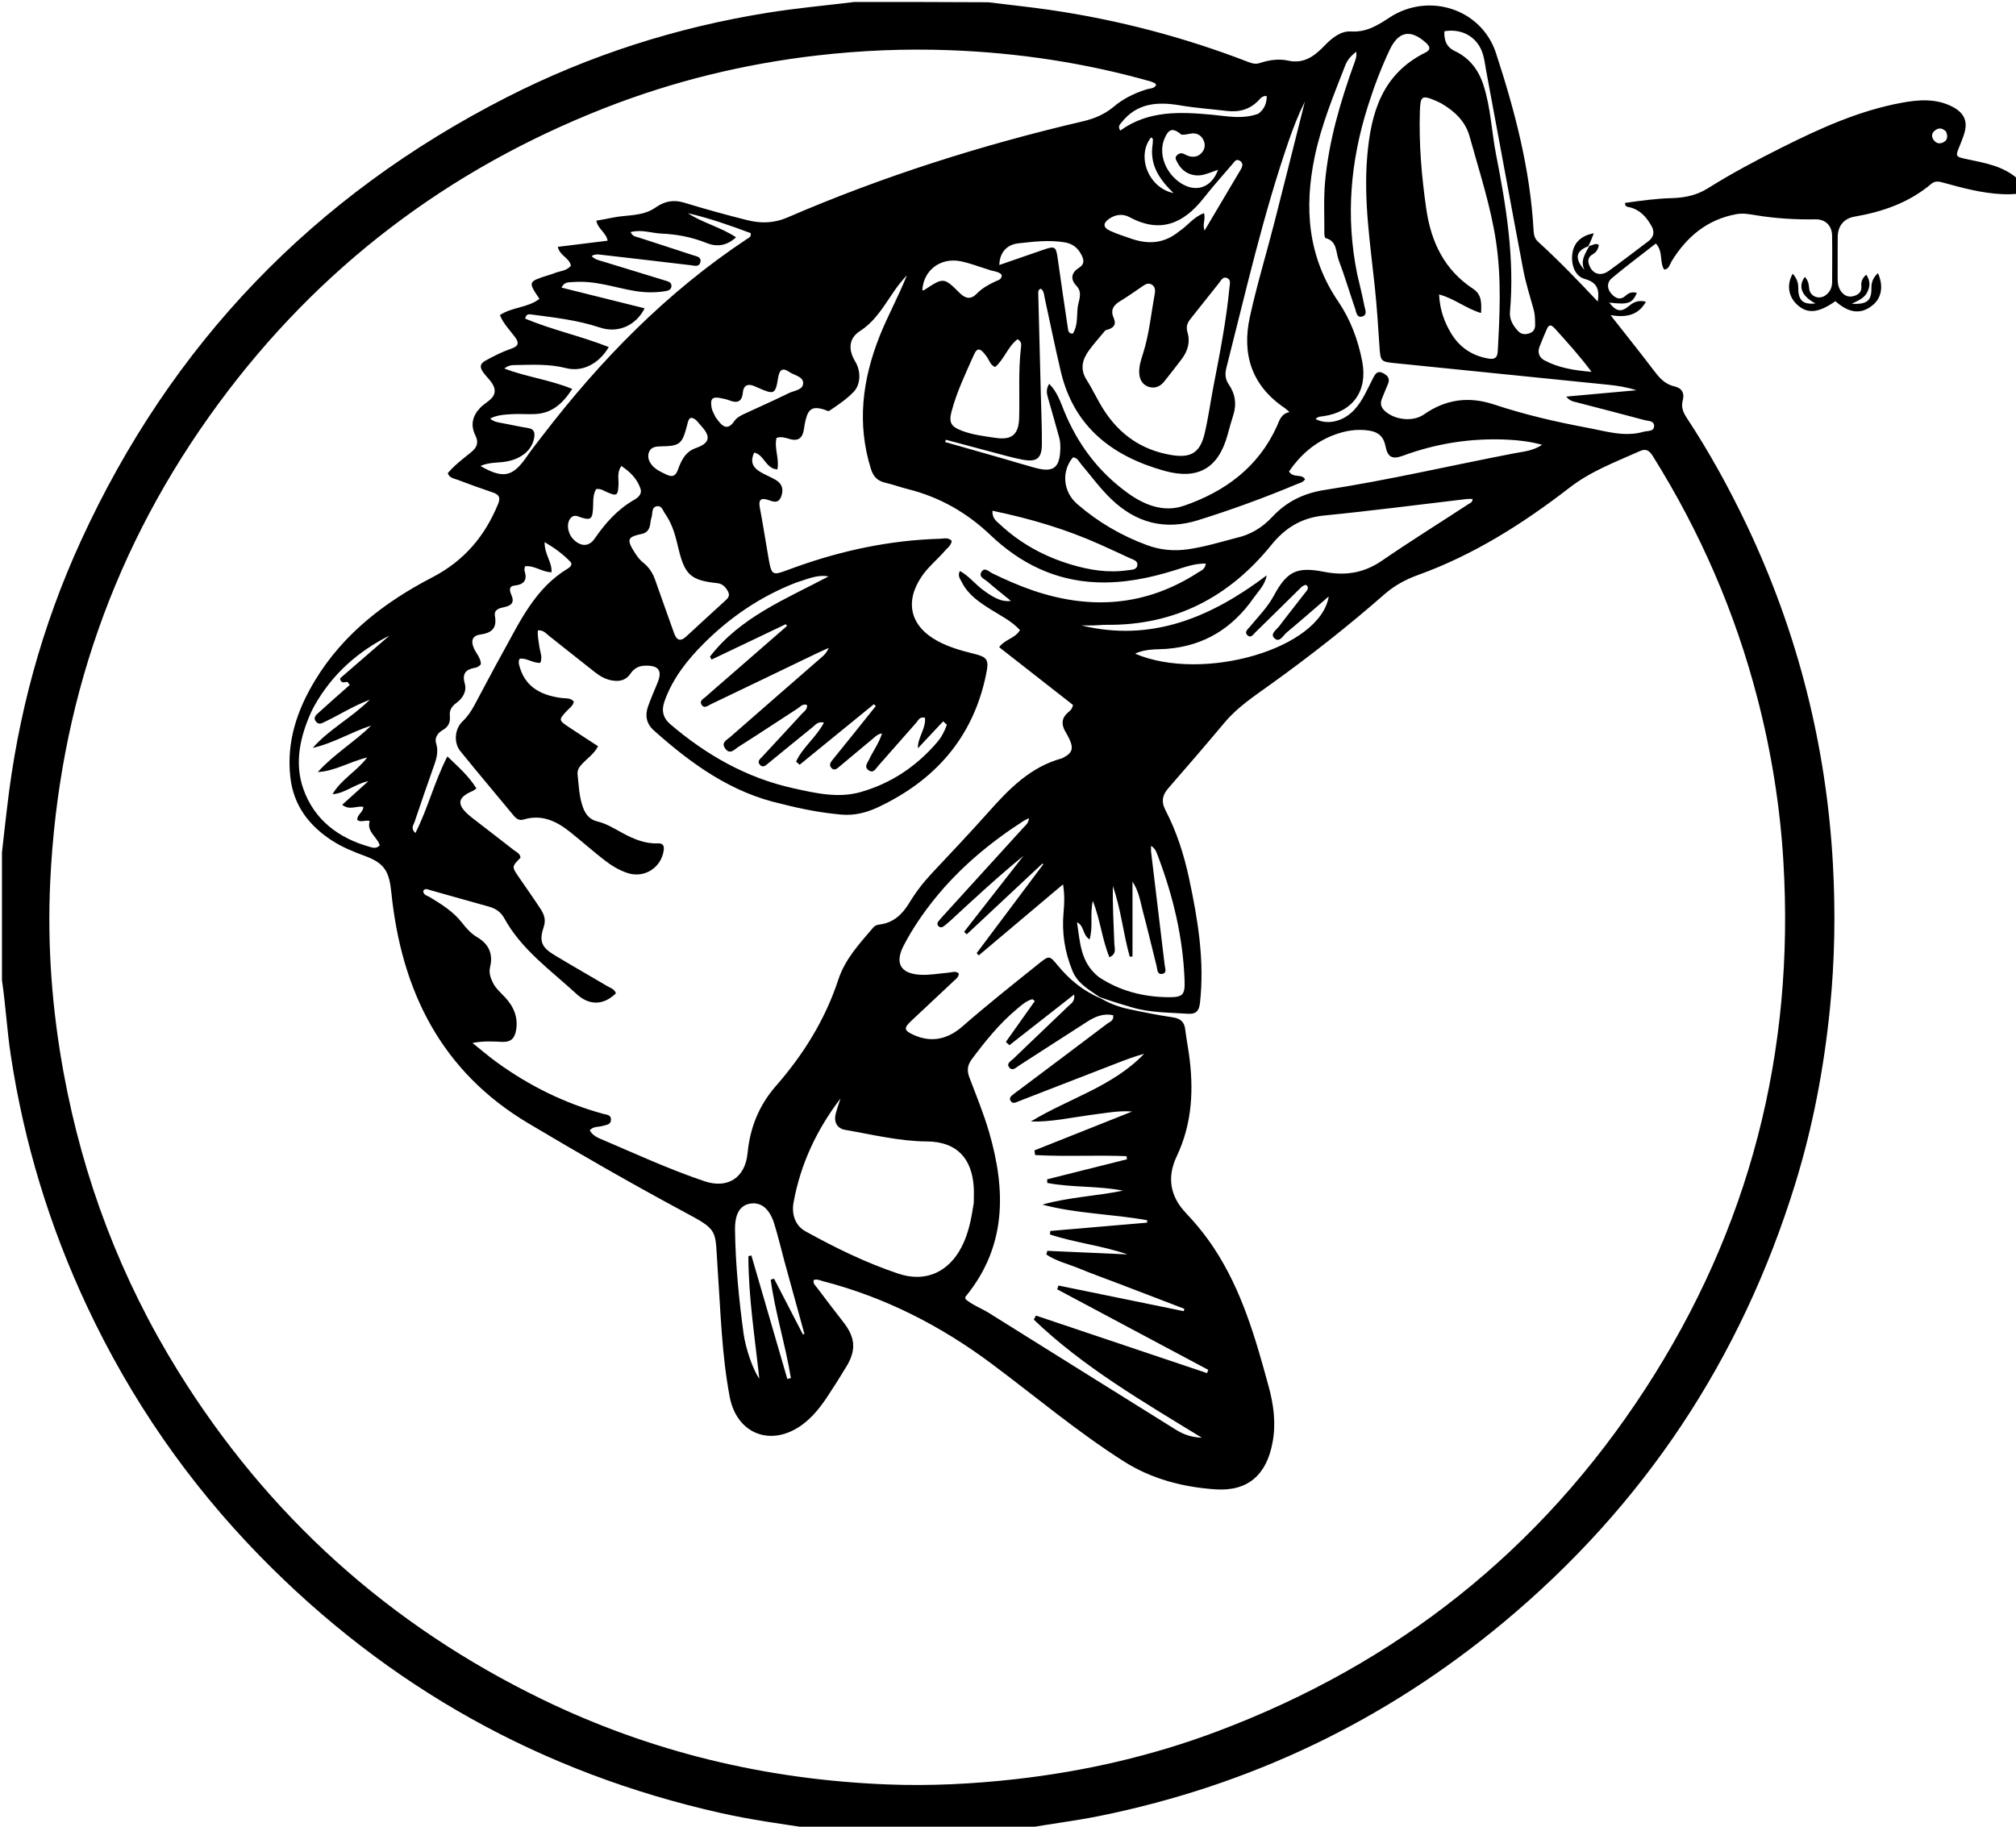 <svg xml:space="preserve" viewBox="0 0 1024 928" width="100%" y="0px" x="0px" xmlns:xlink="http://www.w3.org/1999/xlink" xmlns="http://www.w3.org/2000/svg" id="Layer_1" version="1.1">
<path d="M434,1 
	C456.354,1 478.708,1 501.899,1.144 
	C512.965,2.53 523.227,3.561 533.421,5.051 
	C567.963,10.099 601.533,18.913 634.1,31.507 
	C635.989,32.237 637.784,32.733 639.889,32.027 
	C644.533,30.47 649.529,29.759 654.189,30.78 
	C662.516,32.606 667.792,28.362 672.916,23.057 
	C676.594,19.249 681.029,15.668 686.25,15.981 
	C694.107,16.454 699.69,12.905 705.806,8.899 
	C725.661,-4.107 752.48,4.47 759.844,26.936 
	C769.457,56.265 777.22,85.942 778.953,116.92 
	C779.077,119.149 779.438,121.169 781.206,122.778 
	C791.78,132.402 801.693,142.695 811.568,153.2 
	C812.446,147.405 811.534,143.499 804.952,141.714 
	C799.897,140.343 797.762,134.167 798.736,128.348 
	C799.61,123.128 803.279,119.655 809.568,118.509 
	C808.66,120.84 807.846,122.93 806.747,125.107 
	C800.282,127.507 799.677,131.41 804.864,137.168 
	C802.47,132.498 805.256,128.836 807.298,124.889 
	C809.032,124.683 810.288,123.287 812.1,124.392 
	C811.802,126.403 810.956,128.089 809.087,129.127 
	C806.193,130.733 806.419,133.069 807.586,135.547 
	C809.402,139.403 813.342,140.368 817.221,137.575 
	C823.972,132.716 830.529,127.588 837.195,122.609 
	C840.11,120.43 840.525,117.706 838.815,114.717 
	C836.279,110.282 833.04,106.568 827.753,105.299 
	C826.697,105.046 825.316,105.104 825.419,103.081 
	C833.247,101.986 841.107,100.871 849.065,100.654 
	C855.616,100.476 861.683,99.295 867.484,95.659 
	C879.604,88.061 892.255,81.347 905.052,74.933 
	C924.574,65.149 944.411,56.15 966.07,52.177 
	C974.788,50.577 983.633,49.952 991.907,54.328 
	C997.969,57.533 999.694,62.035 997.532,68.429 
	C996.946,70.16 996.312,71.878 995.611,73.565 
	C993.085,79.64 993.079,79.594 999.345,80.919 
	C1008.455,82.845 1017.722,84.402 1025,91 
	C1025,93.371 1025,95.741 1024.66,98.446 
	C1021.848,98.731 1019.374,98.74 1016.906,98.625 
	C1006.685,98.145 996.88,95.505 987.09,92.805 
	C984.959,92.218 982.97,91.71 980.985,93.391 
	C969.701,102.952 956.304,107.585 941.968,110.065 
	C936.565,111 933.501,114.768 933.436,120.383 
	C933.353,127.549 933.437,134.716 933.412,141.882 
	C933.405,144.111 933.842,146.205 935.143,148.027 
	C936.771,150.305 939.035,151.178 941.72,150.362 
	C944.152,149.623 945.722,148.182 945.444,145.249 
	C945.24,143.105 945.971,141.182 947.965,139.556 
	C950.211,142.946 949.866,145.869 948.233,148.826 
	C946.71,151.585 943.837,152.689 940.521,154.345 
	C948.548,154.734 950.672,152.684 950.558,146.158 
	C950.509,143.396 951.529,140.822 953.881,138.773 
	C956.655,144.922 955.883,150.917 951.637,154.654 
	C944.696,160.762 938.175,158.221 932.256,153.016 
	C923.517,159.171 917.874,159.573 912.665,154.626 
	C908.325,150.504 907.45,144.507 910.588,139.045 
	C912.376,141.057 913.392,143.306 913.379,145.836 
	C913.345,152.587 915.566,154.782 922.13,154.185 
	C915.093,150.371 913.162,145.623 916.726,140.68 
	C918.329,142.323 918.765,144.233 918.943,146.506 
	C919.26,150.537 923.83,152.418 927.178,150.072 
	C929.521,148.431 930.604,146.05 930.609,143.202 
	C930.625,135.369 930.719,127.534 930.589,119.704 
	C930.505,114.614 927.184,111.33 922.127,111.421 
	C911.94,111.605 901.829,110.99 891.776,109.327 
	C888.511,108.786 885.316,108.174 881.889,108.811 
	C867.063,111.565 856.723,120.28 849.053,132.781 
	C848.092,134.348 847.809,136.675 845.303,136.972 
	C842.783,133.116 844.965,127.896 841.063,123.706 
	C833.525,129.597 825.955,135.255 818.715,141.306 
	C816.121,143.474 816.157,146.703 818.564,149.337 
	C820.695,151.669 823.109,152.684 825.904,150.071 
	C827.433,148.643 829.322,148.153 831.434,148.813 
	C829.081,154.153 827.027,154.858 817.362,153.718 
	C821.078,158.45 823.596,158.727 827.67,155.249 
	C829.91,153.337 832.606,152.36 836.015,153.29 
	C832.164,160.168 826.115,161.41 818.073,160.125 
	C826.104,170.361 833.079,179.037 839.793,187.909 
	C842.668,191.708 845.49,195.172 850.484,196.275 
	C854.162,197.088 855.779,199.652 854.731,203.409 
	C853.783,206.809 854.974,209.564 856.78,212.31 
	C868.24,229.736 878.289,247.952 887.239,266.786 
	C913.21,321.442 927.752,379.086 931.028,439.402 
	C932.336,463.473 931.943,487.641 929.548,511.766 
	C926.528,542.187 920.904,572.044 911.918,601.206 
	C884.495,690.196 835.123,764.772 763.528,824.342 
	C703.607,874.198 635.305,906.888 558.852,922.479 
	C545.967,925.106 532.91,926.587 520,929 
	C484.312,929 448.625,929 412.103,928.852 
	C396.121,926.524 380.96,924.388 366.017,921.032 
	C275.147,900.622 197.116,857.149 132.034,790.518 
	C95.609,753.227 66.394,710.894 44.246,663.729 
	C25.163,623.089 12.22,580.567 5.48,536.131 
	C3.557,523.455 2.873,510.664 1,498 
	C1,476.646 1,455.292 1,433.066 
	C1.862,424.94 2.749,417.689 3.581,410.431 
	C8.984,363.283 21.311,317.978 41.054,274.868 
	C86.967,174.61 159.278,99.41 257.5,49.356 
	C299.311,28.05 343.56,13.903 389.962,6.467 
	C404.592,4.123 419.318,2.794 434,1 
M558.548,506.528 
	C553.266,502.833 547.457,499.817 544.765,493.276 
	C540.818,483.688 539.277,473.813 540.225,463.524 
	C540.63,459.127 540.825,454.748 539.955,449.264 
	C525.216,461.69 511.18,473.525 497.143,485.36 
	C496.788,484.979 496.432,484.598 496.076,484.218 
	C507.363,469.162 518.651,454.106 529.938,439.051 
	C529.785,438.938 529.631,438.825 529.477,438.712 
	C516.665,450.697 503.853,462.682 491.041,474.667 
	C490.6,474.231 490.16,473.794 489.719,473.358 
	C499.77,460.496 509.821,447.634 519.872,434.772 
	C507.006,445.272 494.943,456.455 482.866,467.623 
	C481.768,468.638 480.609,469.593 479.426,470.509 
	C478.573,471.17 477.607,471.375 476.723,470.538 
	C475.799,469.662 476.105,468.731 476.78,467.889 
	C477.508,466.98 478.291,466.113 479.075,465.251 
	C492.641,450.345 506.219,435.45 519.765,420.527 
	C520.91,419.264 522.489,418.183 522.644,415.657 
	C521.492,416.224 520.739,416.509 520.076,416.935 
	C503.017,427.908 487.572,440.733 474.781,456.579 
	C468.805,463.984 463.463,471.826 459.056,480.269 
	C454.428,489.136 457.235,494.542 467.229,495.184 
	C471.987,495.49 476.827,494.56 481.626,494.15 
	C483.49,493.991 485.437,493.051 487.054,494.594 
	C486.822,496.587 485.463,497.416 484.4,498.419 
	C477.255,505.159 470.086,511.875 462.911,518.583 
	C458.997,522.243 459.101,523.456 463.832,525.646 
	C473.078,529.927 481.409,527.945 488.814,521.482 
	C501.369,510.522 514.406,500.155 527.407,489.741 
	C532.971,485.284 532.976,485.261 537.388,490.601 
	C543.314,497.772 550.299,503.53 559.556,507.424 
	C563.782,509.846 568.319,511.556 573.043,512.573 
	C580.525,514.184 588.041,515.706 595.609,516.814 
	C599.517,517.385 601.542,519.018 602.01,522.925 
	C602.504,527.05 603.3,531.138 603.882,535.253 
	C606.42,553.211 605.647,570.7 597.671,587.499 
	C592.77,597.818 594.204,607.608 602.247,616.095 
	C607.53,621.67 612.345,627.606 616.588,634.025 
	C630.787,655.509 637.719,679.835 644.383,704.299 
	C646.953,713.734 648.19,723.076 646.365,732.866 
	C643.31,749.256 633.862,757.772 617.224,756.611 
	C600.827,755.466 584.947,751.373 570.868,742.439 
	C547.335,727.505 526.036,709.493 503.741,692.858 
	C477.776,673.485 449.551,659.049 418.16,650.903 
	C416.589,650.495 415.071,649.678 413.355,650.235 
	C412.807,652.072 414.172,653.075 415.021,654.202 
	C419.431,660.056 423.862,665.895 428.375,671.67 
	C434.46,679.458 435,685.826 429.938,694.206 
	C426.751,699.482 423.471,704.707 420.05,709.833 
	C416.525,715.112 412.593,720.059 407.382,723.854 
	C391.741,735.246 374.249,728.619 370.643,709.619 
	C366.57,688.149 366.035,666.317 364.519,644.579 
	C363.096,624.179 365.452,625.329 347.025,615.425 
	C320.461,601.148 294.324,586.12 268.406,570.691 
	C223.915,544.205 203.911,503.223 198.789,453.531 
	C197.696,442.93 195.558,438.61 185.456,434.883 
	C179.499,432.685 173.628,430.317 168.312,426.816 
	C156.764,419.209 149.104,409.059 147.481,394.902 
	C145.407,376.81 150.97,360.569 160.105,345.512 
	C174.373,321.993 195.583,305.751 219.478,293.356 
	C235.76,284.909 246.244,272.47 253.007,256.009 
	C254.421,252.567 253.342,251.201 250.208,250.146 
	C244.211,248.128 238.262,245.959 232.345,243.718 
	C230.581,243.05 228.353,242.897 227.423,240.404 
	C230.828,236.356 235.092,233.136 239.205,229.822 
	C242.272,227.351 243.286,224.896 241.475,221.246 
	C238.87,215.995 239.922,211.353 243.964,207.103 
	C246.547,204.386 251.17,202.722 251.257,198.721 
	C251.339,194.928 247.581,192.204 245.405,189.101 
	C243.529,186.426 243.784,184.737 246.693,183.149 
	C250.945,180.828 255.247,178.629 259.83,177.072 
	C263.33,175.882 263.819,174.219 261.593,171.232 
	C258.952,167.686 255.706,164.512 253.914,160.06 
	C260.155,155.958 268.135,156.365 273.996,151.836 
	C268.158,143.114 268.158,143.114 278.477,139.821 
	C279.429,139.517 280.413,139.284 281.324,138.886 
	C284.252,137.606 287.888,137.742 289.977,134.936 
	C289.14,130.852 284.338,129.991 283.341,125.406 
	C291.889,124.349 300.174,123.325 308.646,122.278 
	C307.819,118.022 303.631,116.34 302.911,112.098 
	C305.699,111.587 308.284,111.192 310.833,110.631 
	C318.225,109.004 326.294,110.124 332.932,105.453 
	C337.444,102.279 342.02,101.283 347.499,102.955 
	C358.163,106.208 368.919,109.197 379.739,111.885 
	C386.441,113.549 393.161,113.422 399.781,110.561 
	C448.371,89.558 498.627,73.638 550.142,61.612 
	C555.923,60.263 561.199,58.011 565.765,54.162 
	C570.682,50.017 576.335,47.289 582.457,45.379 
	C584.08,44.872 586.193,45.121 587.224,43.21 
	C587.034,42.878 586.944,42.475 586.706,42.348 
	C585.983,41.961 585.228,41.595 584.442,41.372 
	C550.972,31.876 516.791,26.761 482.074,25.489 
	C459.758,24.671 437.472,25.597 415.244,28.152 
	C377.98,32.434 341.852,41.262 306.965,54.95 
	C227.402,86.166 161.893,135.972 111.168,204.788 
	C57.887,277.071 29.693,358.441 25.504,448.017 
	C23.985,480.512 26.428,512.869 32.304,544.94 
	C42.231,599.12 61.442,649.756 90.446,696.548 
	C135.949,769.959 197.67,825.559 275.383,863.29 
	C330.696,890.146 389.273,904.098 450.596,906.524 
	C472.4,907.386 494.18,906.296 515.91,903.842 
	C550.988,899.882 585.14,892.031 618.148,879.627 
	C709.518,845.292 782.445,787.523 835.669,705.658 
	C888.664,624.147 911.685,534.519 905.833,437.433 
	C904.144,409.421 899.701,381.892 892.674,354.765 
	C881.35,311.054 863.549,270.122 839.617,231.841 
	C838.062,229.354 836.395,227.623 833.143,229.084 
	C820.856,234.603 808.182,239.271 797.331,247.665 
	C773.641,265.99 748.538,281.922 720.151,292.155 
	C714.003,294.371 708.22,297.519 703.316,301.818 
	C684.761,318.085 665.393,333.299 645.36,347.696 
	C637.125,353.615 628.605,359.187 621.974,367.116 
	C612.567,378.362 602.978,389.458 593.358,400.523 
	C590.364,403.966 589.765,407.329 591.921,411.462 
	C597.657,422.459 601.392,434.202 603.981,446.284 
	C608.453,467.157 611.916,488.12 609.496,509.638 
	C609.028,513.798 607.243,515.258 603.475,515.012 
	C593.854,514.383 584.144,514.499 574.769,511.714 
	C569.51,510.151 564.251,508.591 558.548,506.528 
M397.25,408.453 
	C371.611,402.854 351.209,388.124 332.13,371.092 
	C328.32,367.691 327.514,363.474 329.188,358.811 
	C330.595,354.896 332.22,351.055 333.842,347.221 
	C336.621,340.653 334.68,337.923 327.412,338.185 
	C324.32,338.296 321.969,339.68 320.292,342.167 
	C317.903,345.707 314.581,346.362 310.667,345.655 
	C307.446,345.073 304.717,343.474 302.224,341.524 
	C294.349,335.367 286.573,329.084 278.716,322.905 
	C277.217,321.726 275.946,319.961 273.199,320.26 
	C272.961,323.071 273.594,325.75 273.961,328.498 
	C274.318,331.165 275.719,333.876 274.425,336.736 
	C270.63,336.986 267.508,334.119 263.976,334.644 
	C263.268,335.933 263.47,336.89 263.716,337.879 
	C266.168,347.728 273.209,353.147 285.477,354.624 
	C287.552,354.874 289.853,354.439 291.446,356.427 
	C291.077,358.647 289.228,359.724 287.902,361.146 
	C283.726,365.629 283.695,365.876 288.786,369.282 
	C293.719,372.583 298.714,375.792 303.788,379.11 
	C301.657,383.089 298.492,385.107 296.011,387.725 
	C294.468,389.354 293.116,390.952 293.378,393.375 
	C293.986,398.985 294.124,404.666 296.084,410.064 
	C297.405,413.703 299.408,416.349 303.528,417.338 
	C308.08,418.43 312.089,420.978 316.194,423.195 
	C321.812,426.228 327.599,428.717 334.182,428.45 
	C336.616,428.351 337.441,429.527 337.138,431.861 
	C335.973,440.824 327.246,446.353 318.697,443.499 
	C314.373,442.055 310.507,439.7 306.969,436.939 
	C301.061,432.331 295.441,427.355 289.587,422.676 
	C282.696,417.168 275.206,413.552 266.053,416.31 
	C263.757,417.001 262.262,415.971 260.883,414.303 
	C251.856,403.389 242.711,392.572 233.8,381.565 
	C230.374,377.333 230.935,370.275 234.922,366.502 
	C237.536,364.027 239.408,361.172 241.067,358.088 
	C245.802,349.283 250.424,340.416 255.271,331.673 
	C264.138,315.678 271.83,298.749 288.506,288.78 
	C289.671,288.084 290.929,286.687 289.799,285.495 
	C286.134,281.63 281.877,278.496 276.631,275.396 
	C276.506,281.596 280.528,285.645 280.132,290.728 
	C275.088,290.587 271.385,287.079 266.639,287.696 
	C266.534,288.621 266.241,289.339 266.423,289.903 
	C267.956,294.658 266.272,296.954 261.305,297.489 
	C258.236,297.819 258.909,300.309 259.718,302.137 
	C261.418,305.979 259.899,307.635 256.182,308.419 
	C253.753,308.931 250.78,309.595 251.392,312.994 
	C252.508,319.19 249.694,321.581 243.926,322.375 
	C239.823,322.941 239.056,325.65 240.754,329.417 
	C241.958,332.086 244.237,334.337 244.268,337.416 
	C243.443,338.575 242.358,339.046 241.212,339.257 
	C236.648,340.095 234.622,342.085 236.068,347.215 
	C237.193,351.207 235.093,354.738 231.744,357.162 
	C229.517,358.775 228.218,360.765 228.488,363.478 
	C228.818,366.791 227.924,369.182 224.832,370.915 
	C222.391,372.283 220.618,374.832 221.509,377.627 
	C223.082,382.563 221.208,386.756 219.678,391.132 
	C216.599,399.935 213.5,408.731 210.563,417.582 
	C210.061,419.097 208.406,420.812 210.999,423.197 
	C217.375,410.652 220.625,397.069 227.248,384.279 
	C232.817,389.622 238.087,394.231 241.982,400.518 
	C241.123,401.144 240.758,401.53 240.311,401.719 
	C231.794,405.315 231.606,409.075 240.018,415.619 
	C246.989,421.042 254.016,426.392 260.966,431.841 
	C262.327,432.909 264.267,433.604 264.366,435.766 
	C259.899,440.283 259.894,440.286 263.588,445.682 
	C267.259,451.043 271.03,456.339 274.578,461.78 
	C276.312,464.439 277.383,467.223 276.224,470.709 
	C273.754,478.135 274.942,481.179 281.721,485.269 
	C290.565,490.604 299.554,495.698 308.448,500.952 
	C310.095,501.926 312.213,502.447 312.825,504.659 
	C306.737,510.57 299.519,511.139 292.793,504.927 
	C279.762,492.892 264.912,482.513 256.102,466.43 
	C254.406,463.334 251.751,461.525 248.361,460.587 
	C238.256,457.793 228.174,454.916 218.081,452.08 
	C216.997,451.776 215.827,451.113 214.972,452.643 
	C215.055,454.75 217.009,454.98 218.337,455.784 
	C224.345,459.421 230.339,463.182 234.676,468.773 
	C236.969,471.728 239.285,474.309 242.537,476.218 
	C248.204,479.547 250.528,484.659 248.967,491.083 
	C248.222,494.147 249.079,496.644 250.341,499.201 
	C251.773,502.102 254.214,504.183 256.38,506.482 
	C260.843,511.22 263.257,516.641 262.146,523.298 
	C261.484,527.267 259.699,529.471 255.17,529.293 
	C250.465,529.107 245.671,528.719 239.996,529.854 
	C244.462,533.426 248.1,536.567 251.97,539.389 
	C268.553,551.483 286.658,560.47 306.507,565.885 
	C308.066,566.31 310.492,566.267 310.343,568.953 
	C310.202,571.466 307.951,571.403 306.303,571.939 
	C304.061,572.667 301.334,572.055 299.551,574.256 
	C300.725,576.201 302.324,577.404 304.174,578.194 
	C321.943,585.777 339.499,593.903 357.828,600.09 
	C369.544,604.045 378.499,598.386 379.703,585.905 
	C380.963,572.847 385.493,561.558 394.185,551.613 
	C408.121,535.668 419.176,517.915 425.826,497.635 
	C429.246,487.204 436.582,479.376 443.492,471.273 
	C444.282,470.346 445.296,469.838 446.517,469.704 
	C453.638,468.923 458.277,464.595 461.783,458.802 
	C465.077,453.359 468.902,448.357 473.251,443.713 
	C482.932,433.373 492.699,423.105 502.108,412.521 
	C512.604,400.714 523.46,389.567 539.383,385.252 
	C539.54,385.209 539.683,385.109 539.832,385.034 
	C544.653,382.603 545.453,380.326 543.145,375.382 
	C542.512,374.025 541.747,372.728 541.009,371.423 
	C539.029,367.921 539.238,364.783 542.397,362.013 
	C543.368,361.161 544.603,360.455 544.995,358.108 
	C532.75,348.528 520.165,338.682 507.502,328.776 
	C510.573,324.652 515.556,324.405 518.076,320.113 
	C513.939,315.536 508.363,312.861 503.243,309.618 
	C497.43,305.936 491.726,302.168 488.547,295.751 
	C487.74,294.122 486.219,292.489 487.595,290.068 
	C492.179,292.653 495.276,296.698 499.241,299.662 
	C505.138,304.07 509.089,305.875 513.498,305.284 
	C509.222,301.786 505.333,298.742 501.619,295.499 
	C500.131,294.199 497.003,293.143 498.47,290.62 
	C500.085,287.845 502.321,290.433 504.034,291.263 
	C510.792,294.534 517.644,297.577 524.748,299.99 
	C554.057,309.946 582.107,307.945 608.481,290.884 
	C610.018,289.89 612.16,289.264 612.455,286.294 
	C606.742,286.211 601.763,288.115 596.763,289.677 
	C583.809,293.723 570.667,296.379 557.007,295.823 
	C535.817,294.96 518.12,286.144 503.02,271.767 
	C491.034,260.354 477.202,252.498 461.151,248.483 
	C457.278,247.514 453.509,246.12 449.624,245.217 
	C445.64,244.291 443.571,242.099 442.325,238.087 
	C435.216,215.199 438.026,193.085 446.615,171.215 
	C450.808,160.537 456.447,150.529 460.646,139.819 
	C458.407,142.264 456.328,144.803 454.447,147.483 
	C449.229,154.918 444.988,162.914 436.833,168.163 
	C430.981,171.929 430.817,177.736 434.408,183.668 
	C437.542,188.847 436.964,195.371 433.867,198.769 
	C430.467,202.499 425.676,205.743 421.161,208.733 
	C420.626,209.088 419.307,208.252 418.349,207.974 
	C412.857,206.379 410.652,207.611 409.26,213.141 
	C408.855,214.751 408.572,216.398 408.333,218.042 
	C407.716,222.292 405.675,224.347 401.153,223.039 
	C398.969,222.407 396.739,221.623 394.416,222.477 
	C393.147,227.803 395.973,232.992 394.854,238.483 
	C388.805,238.066 388.143,230.87 383.046,229.934 
	C381.138,234.247 381.977,237.18 386.013,239.653 
	C388.559,241.213 391.409,242.272 393.988,243.786 
	C397.374,245.775 398.165,248.79 396.735,252.386 
	C395.278,256.051 392.652,254.81 390.076,253.953 
	C386.303,252.698 385.211,254.076 385.941,257.885 
	C387.379,265.39 388.547,272.948 389.843,280.48 
	C392.139,293.827 391.441,292.646 403.754,288.217 
	C427.578,279.646 452.06,274.431 477.418,273.702 
	C479.421,273.644 481.731,272.888 483.449,274.811 
	C483.005,277.239 481.105,278.496 479.71,280.092 
	C475.984,284.351 471.535,287.952 468.292,292.654 
	C459.304,305.685 462.315,318.154 476.27,325.671 
	C481.892,328.699 487.946,330.467 494.115,331.976 
	C501.689,333.829 502.451,334.961 500.837,342.766 
	C494.232,374.722 474.967,396.468 445.936,410.115 
	C440.191,412.815 433.957,414.409 427.513,413.845 
	C417.555,412.973 407.738,411.146 397.25,408.453 
M553.777,566.446 
	C543.776,567.798 533.866,570.045 523.59,569.75 
	C542.763,558.06 565.152,552.079 581.146,535.351 
	C576.276,536.69 571.626,538.448 566.991,540.245 
	C550.534,546.625 534.086,553.029 517.62,559.387 
	C516.155,559.952 514.311,561.174 513.229,559.098 
	C512.326,557.367 514.146,556.501 515.217,555.539 
	C515.834,554.985 516.557,554.551 517.223,554.051 
	C532.276,542.746 547.346,531.462 562.35,520.09 
	C563.65,519.105 565.88,518.564 565.414,515.745 
	C560.545,514.687 556.323,516.428 552.382,518.943 
	C540.727,526.381 529.154,533.945 517.511,541.401 
	C516.08,542.317 514.339,544.266 512.71,542.373 
	C510.941,540.319 513.427,539.112 514.592,537.987 
	C523.94,528.961 533.397,520.048 542.755,511.033 
	C544.046,509.789 546.084,508.811 545.615,505.212 
	C534.235,514.126 523.468,522.56 512.702,530.993 
	C512.11,530.427 511.518,529.861 510.927,529.295 
	C515.83,522.38 520.733,515.464 525.636,508.548 
	C525.216,508.231 524.796,507.914 524.376,507.597 
	C521.144,508.488 518.707,510.761 516.215,512.859 
	C507.488,520.207 500.398,529.012 493.608,538.119 
	C491.324,541.183 491.083,543.93 492.392,547.378 
	C495.879,556.557 499.635,565.678 502.377,575.086 
	C510.996,604.654 511.362,633.216 490.476,658.668 
	C490.306,658.875 490.397,659.298 490.337,659.924 
	C493.9,663.005 498.516,664.632 502.567,667.169 
	C534.049,686.886 565.57,706.54 597.083,726.208 
	C600.745,728.494 604.622,730.146 610.485,730.407 
	C579.947,711.713 550.114,694.354 525.101,670.398 
	C525.465,669.711 525.829,669.024 526.194,668.338 
	C555.164,678.082 584.134,687.826 613.104,697.57 
	C613.306,697.016 613.507,696.463 613.709,695.909 
	C588.137,682.275 562.565,668.641 536.992,655.007 
	C537.207,654.363 537.421,653.719 537.635,653.075 
	C558.846,657.415 580.056,661.755 601.266,666.096 
	C601.371,665.7 601.475,665.305 601.58,664.91 
	C595.721,662.659 589.864,660.406 584.004,658.158 
	C578.096,655.893 572.188,653.63 566.277,651.372 
	C560.211,649.055 554.087,646.878 548.092,644.391 
	C542.535,642.086 536.476,640.715 531.462,637.304 
	C531.64,636.685 531.818,636.066 531.996,635.448 
	C545.559,636.053 559.122,636.658 572.684,637.263 
	C559.787,632.744 546.148,631.39 533.302,627.121 
	C533.36,626.532 533.419,625.943 533.477,625.354 
	C549.878,623.947 566.28,622.539 582.681,621.132 
	C582.676,620.721 582.671,620.311 582.666,619.901 
	C565.058,616.714 546.943,616.63 529.464,611.963 
	C542.996,608.144 556.893,607.647 570.407,604.872 
	C557.691,602.353 544.605,603.394 531.955,600.956 
	C531.933,600.343 531.912,599.731 531.89,599.118 
	C545.399,595.725 558.908,592.332 572.417,588.939 
	C572.345,588.41 572.274,587.882 572.203,587.353 
	C556.754,586.71 541.214,587.674 525.779,586.785 
	C525.665,585.999 525.55,585.212 525.435,584.426 
	C541.97,577.843 558.505,571.26 575.04,564.677 
	C568.016,564.092 561.37,565.529 553.777,566.446 
M494.61,611.121 
	C494.615,608.457 494.767,605.783 494.6,603.13 
	C493.704,588.865 486.413,579.972 470.704,579.876 
	C456.892,579.792 443.068,576.368 429.321,574.006 
	C425.146,573.288 423.374,569.932 424.538,565.606 
	C425.224,563.056 426.118,560.561 426.918,558.041 
	C414.859,573.865 406.63,591.317 403.085,610.832 
	C401.95,617.077 404.073,622.726 409.053,625.485 
	C424.215,633.887 439.787,641.509 456.234,647.028 
	C470.005,651.649 481.739,646.388 488.412,633.509 
	C491.913,626.753 493.34,619.42 494.61,611.121 
M689.366,139.263 
	C690.601,144.613 691.967,149.937 692.998,155.326 
	C693.357,157.201 694.832,160.094 691.745,160.83 
	C689.076,161.468 688.911,158.502 688.315,156.776 
	C685.489,148.592 683.043,140.27 679.984,132.178 
	C678.461,128.149 679.262,122.488 673.297,120.941 
	C672.912,120.841 672.684,119.44 672.689,118.647 
	C672.742,109.82 672.262,100.939 673.071,92.179 
	C674.965,71.676 680.728,52.034 687.652,32.715 
	C688.337,30.804 689.283,28.895 688.875,26.259 
	C686.215,28.361 684.384,30.447 683.331,33.147 
	C677.406,48.345 671.173,63.453 667.813,79.497 
	C662.352,105.569 664.255,130.403 679.75,153.202 
	C685.969,162.352 689.819,172.674 691.921,183.613 
	C694.784,198.515 687.285,209.189 672.259,211.433 
	C670.876,211.64 669.311,211.549 668.282,212.914 
	C674.351,216.022 682.211,214.144 687.655,208.439 
	C692.242,203.631 694.583,197.501 697.599,191.771 
	C698.727,189.628 699.854,188.141 702.622,189.609 
	C705.093,190.919 706.118,192.514 704.934,195.232 
	C703.871,197.674 702.913,200.162 701.902,202.627 
	C700.878,205.124 701.569,207.138 703.53,208.887 
	C708.65,213.45 717.77,214.403 723.33,210.516 
	C734.394,202.782 746.126,201.253 758.916,205.497 
	C774.416,210.64 790.32,214.327 806.358,217.325 
	C815.768,219.084 825.182,222.157 834.917,219.325 
	C836.838,218.765 840.022,219.37 840.171,216.548 
	C840.322,213.679 837.17,213.917 835.249,213.401 
	C823.841,210.334 812.395,207.405 800.965,204.421 
	C799.295,203.985 797.457,203.866 795.553,201.476 
	C807.948,200.356 819.572,199.306 831.196,198.256 
	C826.354,196.68 821.591,195.942 816.803,195.453 
	C780.719,191.769 744.631,188.129 708.543,184.486 
	C701.296,183.755 701.197,183.565 700.686,176.039 
	C700.01,166.077 699.4,156.103 698.357,146.176 
	C696.031,124.03 692.569,102.043 694.452,79.56 
	C696.327,57.166 702.065,37.559 724.043,26.684 
	C726.852,25.294 726.452,23.684 724.299,21.74 
	C716.497,14.694 710.355,15.821 705.866,25.32 
	C701.447,34.67 697.826,44.337 694.717,54.193 
	C686.002,81.818 683.413,109.85 689.366,139.263 
M404.392,295.967 
	C386.561,302.861 371.054,313.347 357.58,326.794 
	C349.045,335.312 341.625,344.692 337.514,356.298 
	C335.87,360.94 336.759,364.754 340.502,367.949 
	C358.776,383.543 379.179,395.169 402.78,400.411 
	C414.122,402.93 425.72,405.67 437.32,402.339 
	C452.751,397.907 465.623,389.238 476.066,377.005 
	C478.316,374.37 479.799,371.368 480.968,368.195 
	C480.333,367.618 479.698,367.04 479.063,366.463 
	C474.77,371.041 470.477,375.618 466.261,380.114 
	C465.962,374.901 470.411,370.174 469.828,364.597 
	C467.032,363.99 466.458,365.94 465.437,367.092 
	C458.922,374.449 452.48,381.869 445.957,389.218 
	C444.731,390.598 443.658,393.041 441.181,391.297 
	C438.794,389.617 440.544,387.745 441.351,386.022 
	C443.436,381.571 446.472,377.571 448.013,372.587 
	C445.709,372.916 444.475,374.35 443.105,375.479 
	C437.452,380.141 431.868,384.886 426.228,389.563 
	C425.097,390.501 423.839,391.73 422.34,390.177 
	C420.97,388.758 421.782,387.39 422.757,386.172 
	C426.193,381.882 429.67,377.625 433.115,373.342 
	C437.033,368.472 440.933,363.587 444.841,358.708 
	C444.523,358.387 444.204,358.066 443.886,357.745 
	C431.309,368.001 418.733,378.257 406.156,388.514 
	C405.555,387.985 404.954,387.456 404.353,386.927 
	C407.674,379.601 414.707,374.5 418.512,367.075 
	C415.42,366.387 414.177,368.264 412.735,369.422 
	C405.206,375.472 397.773,381.641 390.273,387.728 
	C389.029,388.737 387.583,390.307 385.981,388.516 
	C384.367,386.711 386.187,385.49 387.255,384.33 
	C393.912,377.101 400.639,369.936 407.262,362.676 
	C408.408,361.42 410.242,360.418 409.892,358.13 
	C407.701,357.351 406.485,359.065 405.056,359.989 
	C394.988,366.5 385.004,373.139 374.875,379.551 
	C373.061,380.699 370.9,383.541 368.463,380.397 
	C366.033,377.26 369.151,375.944 370.86,374.445 
	C385.887,361.265 400.98,348.16 416.043,335.021 
	C417.701,333.575 419.604,332.304 420.961,329.15 
	C418.211,330.396 416.411,331.169 414.647,332.017 
	C396.79,340.606 378.948,349.228 361.066,357.765 
	C359.587,358.471 357.622,360.245 356.279,357.887 
	C355.18,355.96 357.331,354.99 358.486,353.954 
	C362.204,350.616 366.016,347.382 369.785,344.101 
	C379.769,335.409 389.749,326.713 399.73,318.018 
	C399.532,317.712 399.333,317.405 399.134,317.099 
	C386.561,323.097 373.988,329.095 361.415,335.093 
	C361.148,334.588 360.88,334.083 360.613,333.577 
	C376.1,313.454 399.254,304.288 420.848,292.836 
	C415.029,291.779 410.169,294.202 404.392,295.967 
M661.15,298.136 
	C653.323,305.85 645.515,313.585 637.646,321.255 
	C636.565,322.309 635.348,324.429 633.581,322.681 
	C631.926,321.044 633.822,319.654 634.81,318.456 
	C639.041,313.323 643.789,308.595 646.993,302.669 
	C653.655,290.347 658.551,287.738 672.514,290.489 
	C683.227,292.6 692.721,291.173 701.898,284.865 
	C716.301,274.965 731.161,265.728 745.788,256.151 
	C746.632,255.599 747.998,255.27 747.969,253.5 
	C746.927,253.5 745.938,253.402 744.973,253.515 
	C720.854,256.339 696.768,259.505 672.605,261.887 
	C661.142,263.017 652.866,268.071 645.713,276.908 
	C624.269,303.401 596.68,317.768 562.091,317.426 
	C559.931,317.405 557.77,317.66 555.607,317.714 
	C553.484,317.766 551.359,317.725 549.234,317.725 
	C585.165,326.443 615.351,313.433 643.411,292.3 
	C642.476,297.298 639.197,300.269 636.772,303.743 
	C626.066,319.081 611.755,328.104 592.737,329.622 
	C587.543,330.036 581.954,329.479 576.573,332.083 
	C610.97,346.755 670.512,329.648 674.916,303.008 
	C667.315,309.55 660.488,315.541 653.51,321.351 
	C651.695,322.862 649.902,326.801 647.219,324.145 
	C645.027,321.975 648.457,319.844 649.845,318.001 
	C654.152,312.281 658.648,306.705 663.004,301.022 
	C663.754,300.044 665.01,298.923 663.874,297.53 
	C663.245,296.758 662.355,297.343 661.15,298.136 
M509.438,232.931 
	C514.873,234.512 520.289,236.158 525.746,237.659 
	C535.072,240.222 538.345,237.72 538.584,227.846 
	C538.627,226.037 538.511,224.151 538.045,222.414 
	C536.235,215.668 534.232,208.974 532.349,202.248 
	C531.737,200.062 531.151,197.826 532.921,194.986 
	C536.984,199.093 538.563,203.973 540.447,208.617 
	C547.315,225.549 557.872,239.628 572.693,250.376 
	C581.288,256.609 591.116,260.457 601.361,256.933 
	C622.186,249.77 639.129,237.36 648.563,216.577 
	C649.917,213.594 650.606,210.251 654.98,209.337 
	C653.813,208.335 653.256,207.75 652.601,207.311 
	C635.881,196.077 630.691,180.095 634.824,161.147 
	C638.365,144.909 643.223,128.962 647.351,112.849 
	C652.576,92.452 657.653,72.017 662.794,51.599 
	C659.486,58.207 656.852,65.004 654.479,71.89 
	C641.503,109.547 632.734,148.36 622.917,186.885 
	C622.123,190.002 622.329,192.67 624.196,195.392 
	C627.386,200.043 628.204,205.164 626.502,210.635 
	C625.464,213.971 624.489,217.329 623.582,220.703 
	C618.948,237.921 608.472,243.951 591.398,239.177 
	C564.85,231.752 545.445,216.809 538.816,188.704 
	C535.877,176.245 533.334,163.692 530.601,151.183 
	C530.237,149.518 530.28,147.62 528.578,146.649 
	C527.139,147.382 527.355,148.493 527.378,149.439 
	C527.803,166.753 528.267,184.065 528.705,201.379 
	C528.911,209.537 529.284,217.697 529.202,225.853 
	C529.13,232.987 526.486,234.869 519.313,233.506 
	C516.701,233.01 514.108,232.38 511.536,231.701 
	C501.152,228.957 490.78,226.17 480.403,223.4 
	C480.295,223.787 480.187,224.174 480.079,224.561 
	C489.603,227.285 499.127,230.009 509.438,232.931 
M561.504,167.779 
	C558.756,171.101 555.851,174.308 553.297,177.774 
	C549.826,182.486 548.384,187.407 551.933,192.982 
	C555.055,197.886 557.457,203.25 560.589,208.146 
	C568.613,220.692 579.82,228.583 594.716,231.118 
	C604.736,232.823 609.526,230.202 611.887,220.199 
	C613.754,212.29 614.822,204.196 616.371,196.208 
	C619.598,179.567 622.873,162.934 624.492,146.036 
	C624.655,144.329 625.419,142.079 623.161,141.194 
	C621.141,140.403 620.255,142.437 619.278,143.649 
	C614.368,149.74 609.597,155.942 604.679,162.026 
	C602.978,164.13 602.361,166.136 603.182,168.882 
	C604.67,173.865 603.257,178.43 600.174,182.487 
	C597.256,186.327 594.295,190.137 591.278,193.9 
	C589.353,196.3 586.723,197.444 583.754,196.61 
	C580.545,195.708 578.943,193.172 578.686,189.897 
	C578.406,186.333 579.505,182.973 580.57,179.651 
	C583.735,169.779 584.664,159.473 586.529,149.35 
	C586.858,147.56 586.87,145.591 584.884,144.5 
	C583.123,143.533 581.683,144.508 580.284,145.445 
	C576.549,147.945 572.92,150.622 569.067,152.922 
	C565.599,154.993 563.887,157.431 565.666,161.478 
	C567.218,165.009 565.649,166.812 561.504,167.779 
M627.849,273.286 
	C635.092,271.708 641.189,268.013 646.163,262.664 
	C653.497,254.778 662.24,250.539 673.03,248.878 
	C705.26,243.919 737.036,236.466 769.05,230.303 
	C773.657,229.416 778.549,229.123 783.313,225.961 
	C777.205,224.307 771.648,223.656 766.028,223.373 
	C747.656,222.447 729.855,225.146 712.581,231.524 
	C707.109,233.544 704.82,232.239 703.712,226.531 
	C702.823,221.947 700.214,219.564 695.774,218.811 
	C689.333,217.719 683.12,218.812 677.162,221.121 
	C667.613,224.821 660.34,231.311 654.725,239.522 
	C656.886,243.054 661.058,240.502 662.891,243.43 
	C661.905,245.101 660.129,245.368 658.655,245.986 
	C642.216,252.878 625.478,258.987 608.469,264.293 
	C591.694,269.525 576.957,265.642 564.336,253.454 
	C558.679,247.991 554.069,241.644 549.025,235.661 
	C547.898,234.325 547.172,232.396 544.981,232.365 
	C539.112,239.295 539.846,249.704 547.109,256.021 
	C557.632,265.173 569.556,272.131 582.655,276.955 
	C589.313,279.406 596.152,280.069 603.285,279.066 
	C611.409,277.923 619.201,275.577 627.849,273.286 
M731.992,52.467 
	C731.09,52.039 730.203,51.578 729.285,51.187 
	C722.203,48.167 721.457,48.735 721.209,56.492 
	C720.674,73.18 722.087,89.754 724.47,106.221 
	C726.87,122.815 733.615,137.135 748.21,146.693 
	C752.716,149.643 752.525,154.019 752.28,159.024 
	C744.706,156.781 738.723,151.66 730.965,149.584 
	C731.326,157.181 733.524,163.396 736.953,169.143 
	C741.284,176.401 747.695,180.764 756.117,182.175 
	C759.082,182.672 760.569,181.768 760.742,178.702 
	C761.793,160.087 762.677,141.483 759.918,122.916 
	C757.193,104.58 751.347,87.032 746.443,69.253 
	C744.396,61.835 739.173,56.681 731.992,52.467 
M291.035,143.289 
	C289.037,143.503 286.712,142.958 285.199,146.109 
	C299.472,149.664 313.373,153.127 327.428,156.628 
	C323.034,165.415 313.88,169.455 304.717,166.398 
	C293.396,162.62 281.69,161.322 269.99,159.775 
	C268.632,159.596 267.275,159.373 266.762,161.874 
	C280.479,167.61 295.224,170.771 309.213,176.303 
	C304.331,184.693 295.947,189.174 287.466,187.006 
	C279.023,184.849 270.636,185.304 262.169,185.439 
	C260.239,185.47 258.282,185.447 256.17,187.224 
	C267.577,191.557 279.35,192.935 290.65,197.589 
	C285.862,205.02 280.356,209.91 271.924,210.346 
	C267.938,210.553 263.919,210.152 259.939,210.405 
	C256.306,210.636 252.564,210.79 248.963,212.625 
	C250.615,214.084 252.193,214.427 253.858,214.723 
	C258.607,215.569 263.312,216.685 268.077,217.417 
	C271.183,217.893 271.781,219.48 271.345,222.279 
	C270.394,228.381 265.228,232.847 257.739,234.371 
	C253.311,235.272 248.578,234.642 244.021,236.735 
	C255.738,243.408 260.45,242.31 267.696,231.782 
	C270.148,228.22 272.869,224.841 275.502,221.405 
	C305.077,182.809 338.68,148.399 379.419,121.399 
	C380.3,120.816 381.688,120.453 381.278,118.426 
	C370.927,114.573 360.344,110.808 349.36,108.3 
	C356.947,113.235 365.953,115.344 373.877,120.549 
	C368.969,125.067 363.859,125.461 358.89,123.457 
	C351.516,120.482 343.906,119.015 336.082,118.673 
	C330.931,118.449 325.787,116.424 320.31,117.917 
	C321.301,120.236 323.154,120.237 324.636,120.725 
	C333.804,123.746 343.008,126.661 352.169,129.703 
	C353.785,130.239 356.263,130.49 355.775,132.997 
	C355.222,135.837 352.821,134.964 350.88,134.736 
	C336.017,132.984 321.157,131.209 306.286,129.527 
	C304.464,129.321 302.466,128.812 300.515,130.073 
	C302.205,131.906 304.194,132.21 306.089,132.785 
	C316.759,136.022 327.416,139.299 338.072,142.583 
	C339.498,143.022 341.161,143.423 341.051,145.377 
	C340.943,147.288 339.208,147.73 337.805,147.947 
	C332.677,148.742 327.532,148.661 322.396,147.815 
	C312.255,146.143 302.424,142.385 291.035,143.289 
M558.137,496.374 
	C568.736,503.391 580.534,506.43 593.103,506.602 
	C600.804,506.707 601.966,505.546 601.688,498.02 
	C600.884,476.199 595.875,455.247 588.151,434.901 
	C587.477,433.127 586.955,431.125 584.675,429.693 
	C584.675,430.972 584.579,431.916 584.689,432.835 
	C586.976,451.976 589.293,471.113 591.583,490.254 
	C591.786,491.955 592.897,494.386 590.233,494.762 
	C587.703,495.119 587.906,492.466 587.486,490.801 
	C585.17,481.607 582.994,472.376 580.569,463.211 
	C579.207,458.062 578.486,452.697 575.235,447.917 
	C575.235,460.571 575.235,473.225 575.235,485.879 
	C574.773,485.936 574.311,485.993 573.849,486.051 
	C570.495,474.219 569.41,461.783 565.235,450.117 
	C565.118,460.011 565.643,469.8 566.02,479.594 
	C566.105,481.814 567.332,484.595 563.522,486.297 
	C559.766,477.247 558.964,467.547 555.09,457.654 
	C553.505,464.648 555.353,470.863 553.411,477.253 
	C549.706,474.808 550.766,470.192 547.04,468.545 
	C548.65,478.386 548.585,488.804 558.137,496.374 
M159.834,358.281 
	C159.224,359.465 158.558,360.624 158.014,361.838 
	C152.398,374.344 149.473,387.579 154.033,400.651 
	C159.559,416.491 171.958,425.845 188.02,430.288 
	C189.545,430.71 191.268,431.236 192.899,429.41 
	C191.543,425.134 186.052,422.451 187.809,417.095 
	C185.451,416.398 183.407,418.016 181.491,416.55 
	C181.243,413.864 184.526,412.699 184.566,409.922 
	C181.188,409.17 177.67,411.902 173.813,408.855 
	C178.124,404.956 182.174,401.294 187.103,396.835 
	C179.936,398.416 175.275,403.027 168.903,403.473 
	C173.2,395.991 181.056,391.973 186.498,384.828 
	C177.564,386.935 170.157,391.784 161.408,392.212 
	C169.644,383.125 180.005,376.975 188.516,368.62 
	C178.386,371.873 169.343,377.624 158.858,379.93 
	C167.144,370.505 178.316,364.839 187.88,355.452 
	C179.297,358.699 172.579,363.082 165.391,366.498 
	C163.787,367.26 162.024,368.559 160.468,366.539 
	C158.835,364.418 160.725,363.073 161.976,361.928 
	C167.134,357.205 172.415,352.617 177.651,347.979 
	C177.268,347.461 176.885,346.943 176.503,346.425 
	C175.2,346.331 173.366,347.72 172.659,344.676 
	C180.849,337.584 189.339,330.232 197.829,322.879 
	C181.914,330.93 169.015,342.152 159.834,358.281 
M398.473,640.902 
	C396.75,634.478 395.226,627.993 393.254,621.647 
	C390.882,614.008 386.517,610.565 381.07,611.452 
	C375.89,612.296 373.233,616.628 373.341,624.774 
	C373.572,642.25 375.295,659.622 377.606,676.926 
	C378.757,685.546 382.637,696.122 385.687,700.442 
	C383.442,679.556 380.152,658.983 380.133,638.157 
	C380.641,638.04 381.15,637.922 381.658,637.805 
	C387.746,658.728 393.834,679.651 399.922,700.574 
	C400.518,700.403 401.115,700.232 401.712,700.061 
	C399.003,683.294 393.749,666.968 391.474,650.126 
	C392.041,649.946 392.607,649.767 393.174,649.587 
	C398.063,659.038 402.952,668.489 407.841,677.94 
	C408.089,677.833 408.338,677.727 408.586,677.62 
	C405.277,665.645 401.967,653.669 398.473,640.902 
M338.132,261.407 
	C336.796,259.833 336.358,256.808 333.789,257.164 
	C330.744,257.585 331.633,260.835 330.926,262.893 
	C330.552,263.98 330.413,265.157 330.252,266.305 
	C329.894,268.858 328.67,270.668 326.04,271.226 
	C318.578,272.809 318.027,274.007 322.794,281.337 
	C323.866,282.987 325.162,284.611 326.693,285.819 
	C329.689,288.183 331.571,291.149 332.808,294.697 
	C335.926,303.635 339.168,312.529 342.311,321.457 
	C343.652,325.265 345.508,326.225 348.761,323.173 
	C355.064,317.259 361.51,311.496 367.857,305.629 
	C369.295,304.3 371.105,302.956 369.829,300.575 
	C368.624,298.326 367.144,296.55 364.227,296.241 
	C351.064,294.848 347.898,292.093 344.754,279.241 
	C343.291,273.259 342.037,267.237 338.132,261.407 
M501.23,181.255 
	C497.982,176.683 496.405,176.358 494.671,180.266 
	C490.49,189.688 485.98,199.006 483.338,209.029 
	C481.838,214.721 483.08,216.773 488.674,218.871 
	C494.177,220.935 499.976,221.61 505.726,222.455 
	C514.063,223.68 517.438,220.668 517.667,212.174 
	C517.981,200.531 517.198,188.863 518.514,177.237 
	C518.699,175.596 519.264,173.505 516.831,172.34 
	C511.896,176.083 510.127,182.49 505.499,186.434 
	C503.111,185.603 502.737,183.41 501.23,181.255 
M754.944,36.284 
	C754.423,33.506 754.09,30.677 753.346,27.961 
	C750.936,19.169 742.961,14.263 733.638,15.875 
	C733.491,20.256 734.455,23.793 738.983,25.946 
	C746.447,29.494 751.054,35.543 753.569,43.422 
	C757.238,54.916 757.643,66.969 759.943,78.7 
	C765.098,104.998 769.371,131.417 766.971,158.412 
	C766.626,162.283 768.536,165.487 771.145,168.238 
	C772.876,170.064 774.973,170.03 777.139,169.21 
	C779.143,168.452 779.791,166.823 779.748,164.827 
	C779.694,162.336 779.719,159.858 779.041,157.4 
	C777.184,150.672 775.025,143.991 773.728,137.15 
	C767.408,103.828 761.332,70.461 754.944,36.284 
M558.908,276.672 
	C541.397,268.79 523.147,263.421 504.09,259.468 
	C503.927,263.508 506.302,264.9 508.02,266.501 
	C518.306,276.09 530.343,282.658 543.772,286.719 
	C553.255,289.587 562.877,291.17 572.805,289.699 
	C574.729,289.414 577.338,289.594 577.695,287.203 
	C578.064,284.732 575.368,284.267 573.661,283.448 
	C569.011,281.218 564.286,279.143 558.908,276.672 
M598.98,117.501 
	C603.243,114.705 606.317,110.132 611.548,108.299 
	C612.517,111.449 610.614,113.836 611.829,117.139 
	C618.193,106.41 624.277,96.17 630.338,85.916 
	C631.286,84.311 631.489,82.639 629.617,81.592 
	C627.791,80.571 626.956,82.224 626.017,83.327 
	C621.159,89.03 616.123,94.593 611.508,100.487 
	C601.355,113.454 589.466,118.824 573.721,110.313 
	C570.311,108.47 566.575,108.902 563.29,111.209 
	C560.223,113.362 560.237,115.562 563.644,117.148 
	C567.251,118.827 571.077,120.058 574.857,121.337 
	C583.259,124.179 591.242,123.84 598.98,117.501 
M529.563,127.026 
	C536.017,124.769 536.383,125.067 537.327,131.839 
	C538.953,143.506 540.696,155.157 542.424,166.81 
	C542.614,168.085 542.763,169.551 544.945,169.462 
	C547.548,165.422 546.848,160.557 547.402,156.104 
	C547.836,152.609 550.108,148.722 546.747,145.187 
	C543.516,141.789 544.174,138.481 548.041,136.048 
	C550.853,134.278 550.665,132.237 549.412,129.7 
	C547.599,126.028 544.967,123.791 540.72,123.1 
	C532.868,121.823 525.085,122.758 517.35,123.603 
	C511.169,124.278 507.766,128.45 507.585,134.625 
	C514.809,132.14 521.83,129.725 529.563,127.026 
M300.964,260.825 
	C300.449,264.428 298.097,263.683 295.74,263.078 
	C293.899,262.607 292.005,261.126 290.148,262.88 
	C287.361,265.513 288.246,271.425 291.818,274.564 
	C295.495,277.796 299.309,277.593 302.025,273.66 
	C307.473,265.771 313.667,258.732 322.137,253.918 
	C324.18,252.756 326.223,250.929 325.338,248.287 
	C323.664,243.291 320.138,239.745 315.601,236.714 
	C313.328,240.019 314.284,243.093 314.168,245.962 
	C313.93,251.847 313.404,252.248 308.203,249.977 
	C306.569,249.263 305.047,248.063 302.809,248.496 
	C300.61,252.019 301.719,256.158 300.964,260.825 
M363.44,211.904 
	C363.837,212.436 364.239,212.965 364.631,213.501 
	C367.256,217.094 369.894,218.523 373.012,213.905 
	C374.339,211.939 376.573,210.956 378.686,209.972 
	C386.058,206.539 393.502,203.252 400.797,199.66 
	C403.47,198.343 408.014,198.158 407.952,194.547 
	C407.895,191.213 403.407,190.709 400.899,188.947 
	C397.584,186.618 395.918,187.766 395.28,191.693 
	C393.871,200.37 393.293,200.602 385.234,197.07 
	C384.627,196.804 384.019,196.537 383.416,196.262 
	C380.075,194.736 377.668,195.631 377.324,199.365 
	C376.851,204.48 374.238,204.872 370.235,203.322 
	C369.007,202.847 367.687,202.585 366.39,202.314 
	C361.801,201.354 360.645,202.428 361.452,207.145 
	C361.697,208.572 362.49,209.906 363.44,211.904 
M501.821,136.879 
	C497.225,135.474 492.705,133.697 488.018,132.739 
	C477.666,130.624 468.972,137.367 468.484,147.518 
	C468.801,147.465 469.181,147.506 469.427,147.344 
	C479.296,140.869 479.358,140.802 487.56,148.934 
	C490.496,151.844 493.216,152.194 496.107,149.22 
	C498.826,146.423 502.104,144.575 505.602,142.969 
	C506.983,142.335 508.941,142.007 508.809,139.621 
	C507.18,137.735 504.628,138.004 501.821,136.879 
M600.166,68.445 
	C595.719,64.768 593.638,65.266 591.436,70.537 
	C588.28,78.091 591.94,87.965 599.778,93.043 
	C607.522,98.061 615.479,95.284 618.688,86.254 
	C616.239,87.103 613.961,88.047 611.6,88.68 
	C606.08,90.16 600.742,87.77 598.161,82.748 
	C597.581,81.619 596.528,80.352 597.622,79.089 
	C598.67,77.88 600.091,77.467 601.667,78.329 
	C602.394,78.727 603.153,79.12 603.946,79.334 
	C606.589,80.047 608.947,79.488 610.667,77.291 
	C612.267,75.246 612.267,72.881 611.047,70.719 
	C609.688,68.311 607.425,67.394 604.671,67.9 
	C603.378,68.137 602.099,68.452 600.166,68.445 
M348.9,216.434 
	C346.453,225.694 345.21,226.61 335.638,226.764 
	C333.33,226.801 330.729,227.012 329.699,229.541 
	C328.676,232.05 329.567,234.452 331.296,236.458 
	C333.189,238.655 335.792,239.784 338.338,241.02 
	C341.277,242.447 343.068,242.145 344.335,238.649 
	C346.023,233.996 348.025,229.524 353.484,227.602 
	C360.55,225.115 361.217,221.843 356.138,216.365 
	C354.636,214.744 353.458,212.502 350.947,212.226 
	C349.456,213.063 349.447,214.479 348.9,216.434 
M639.17,57.774 
	C642.157,55.526 643.442,52.53 643.41,48.796 
	C641.363,48.564 640.361,49.848 639.409,50.863 
	C634.928,55.634 629.428,57.119 623.099,56.354 
	C615.195,55.399 607.224,54.86 599.387,53.525 
	C587.918,51.572 577.467,52.292 569.628,62.261 
	C568.896,63.191 567.628,64.116 569.011,66.339 
	C583.296,56.025 599.322,56.781 615.829,58.299 
	C623.235,58.981 630.998,60.747 639.17,57.774 
M789.838,166.962 
	C788.446,165.469 787.008,164.194 785.757,167.041 
	C784.425,170.071 783.135,173.124 781.948,176.213 
	C780.813,179.167 781.947,181.719 784.467,183.062 
	C791.638,186.885 799.458,188.147 808.419,188.909 
	C802.306,180.718 796.261,174.108 789.838,166.962 
M585.528,72.857 
	C585.35,71.821 586.214,70.491 584.705,69.804 
	C577.083,79.146 583.239,95.45 596.07,98.083 
	C588.885,91.064 583.692,83.724 585.528,72.857 
M988.432,66.809 
	C986.462,64.838 984.389,64.742 982.395,66.676 
	C981.21,67.825 981.074,69.336 981.93,70.745 
	C982.981,72.477 984.643,73.276 986.56,72.527 
	C988.874,71.624 989.768,69.848 988.432,66.809 
z" stroke="none" opacity="1" fill="#000000"></path>
</svg>